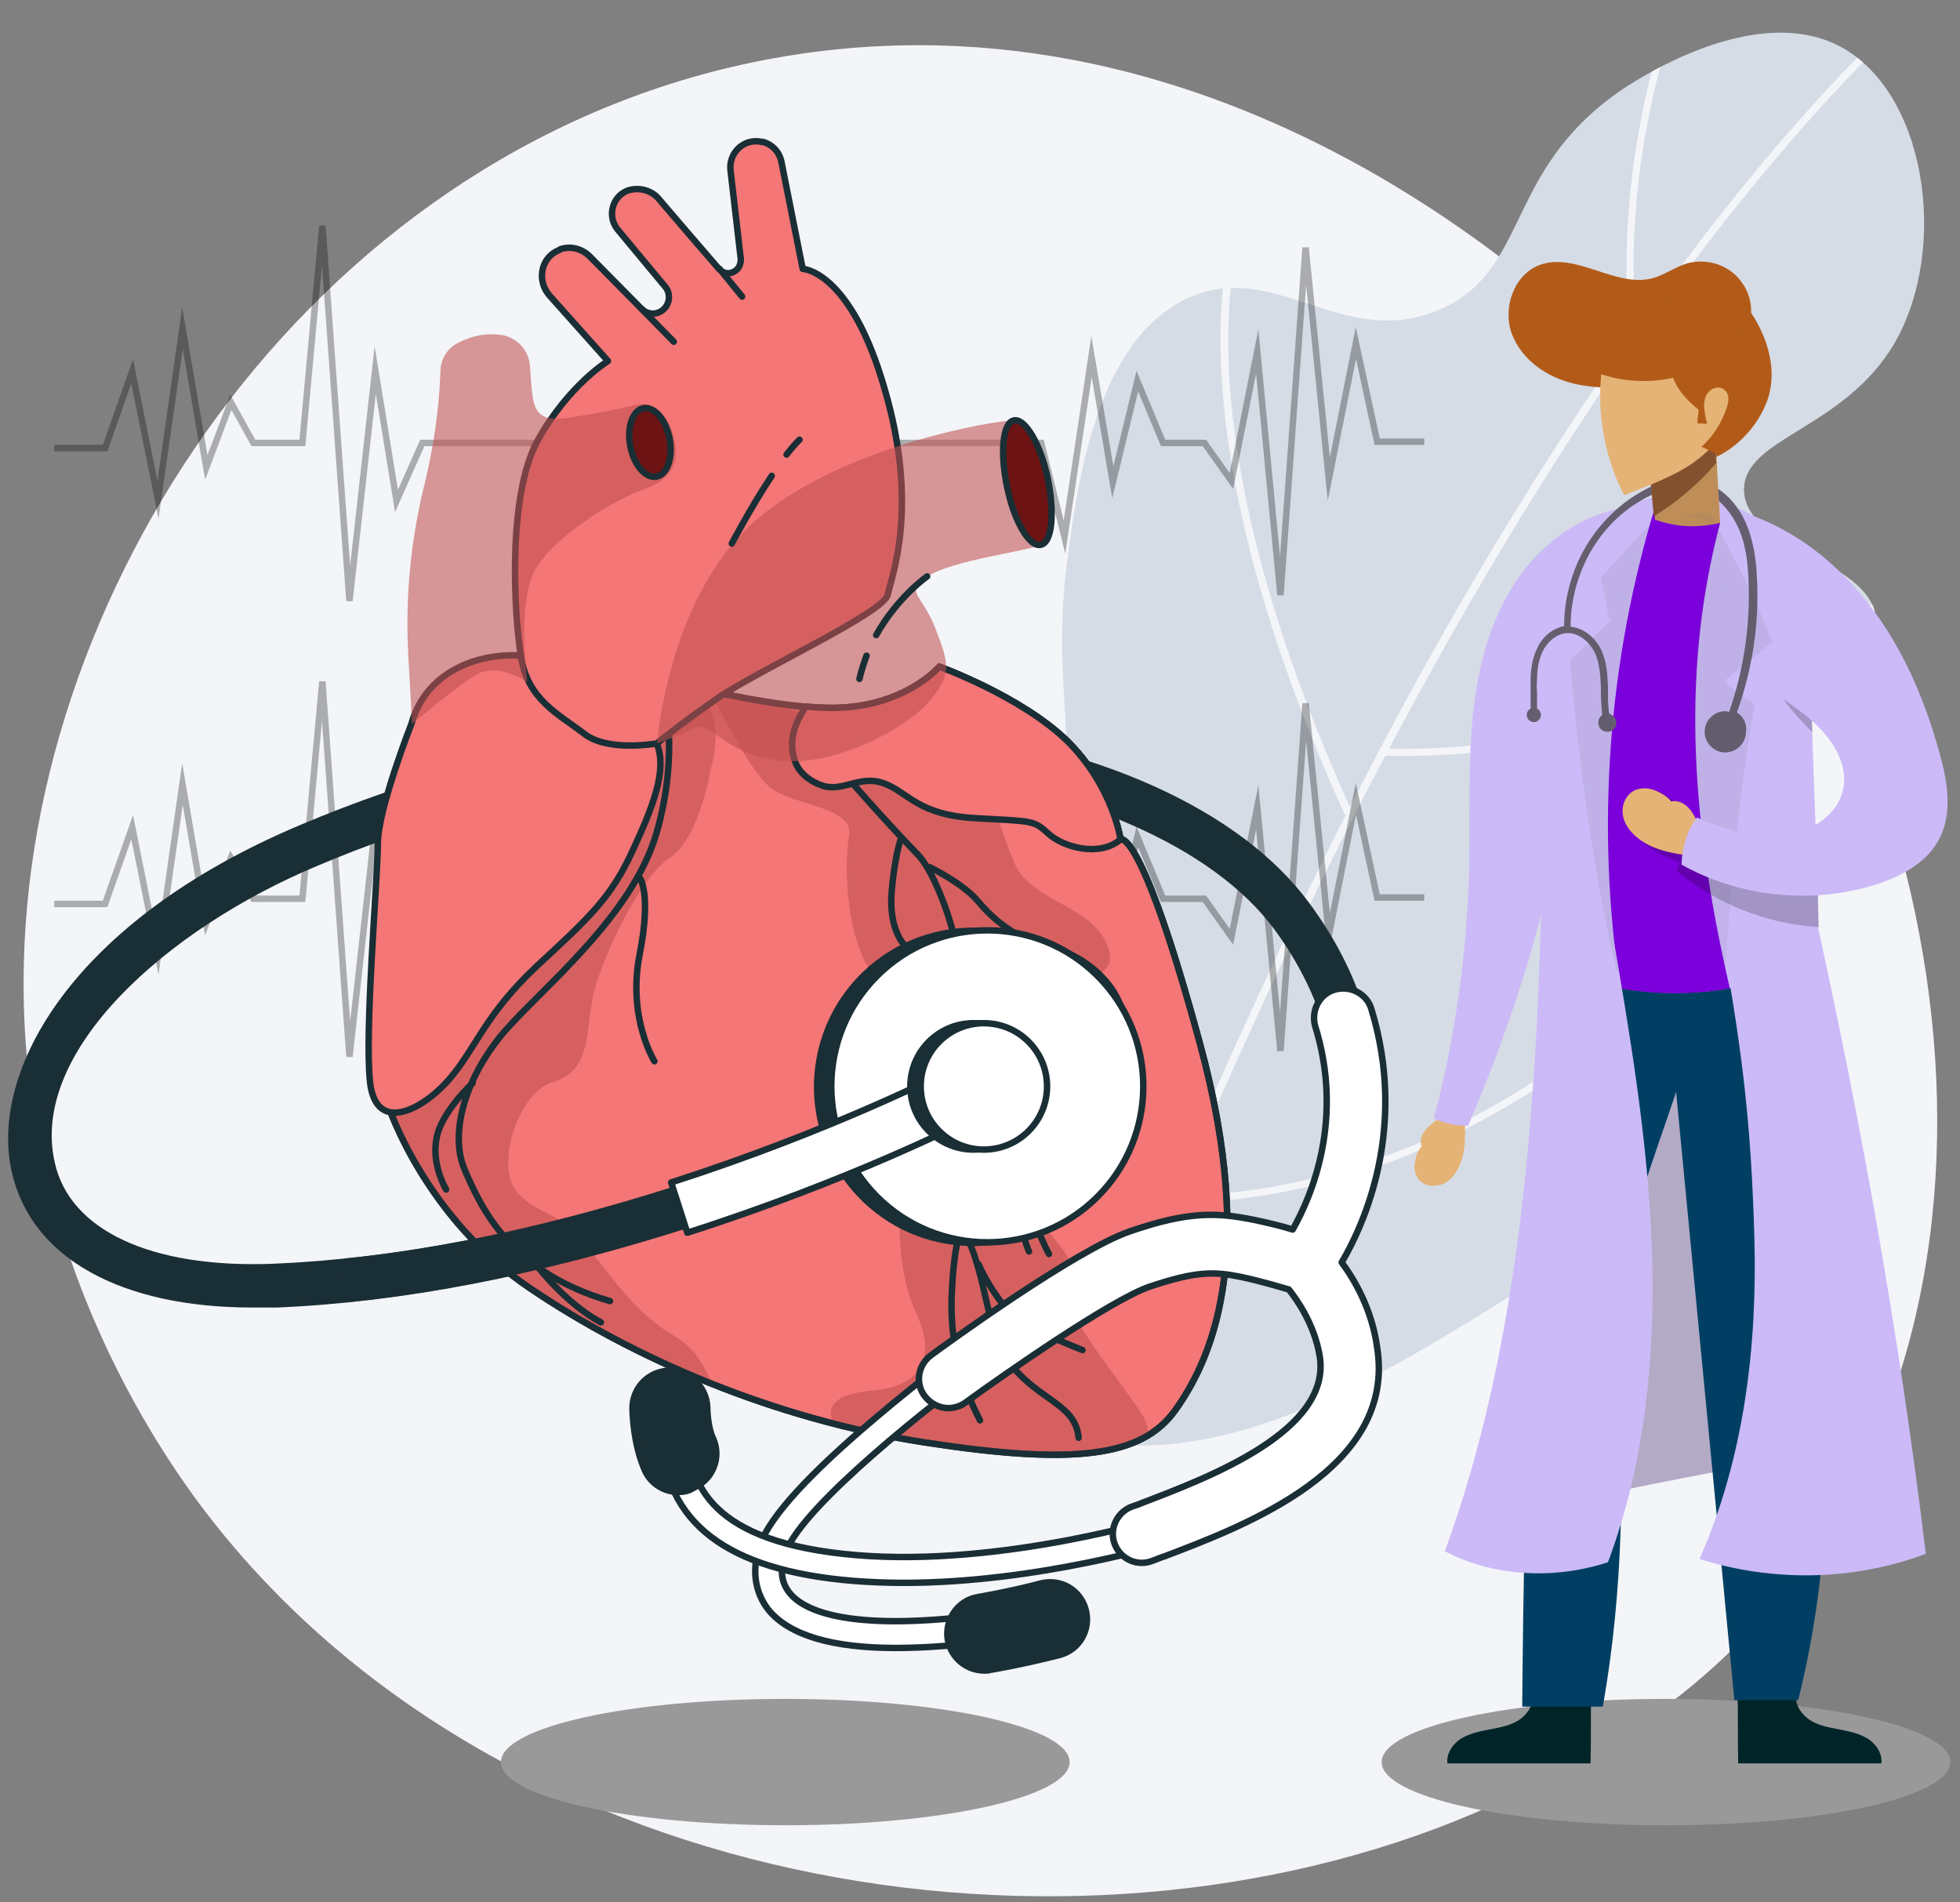 <?xml version="1.0" encoding="utf-8"?>
<!-- Generator: Adobe Illustrator 23.0.5, SVG Export Plug-In . SVG Version: 6.00 Build 0)  -->
<svg version="1.1" xmlns="http://www.w3.org/2000/svg" xmlns:xlink="http://www.w3.org/1999/xlink" x="0px" y="0px"
	 viewBox="0 0 304 295" style="enable-background:new 0 0 304 295;" xml:space="preserve">
<rect x="0" y="0" width="304" height="295" fill="#808080" stroke="none"/>
<style type="text/css">
	.st0{fill:#F3F5F8;}
	.st1{opacity:0.7;clip-path:url(#SVGID_2_);}
	.st2{fill:#FFFFFF;}
	.st3{fill:#999999;}
	.st4{opacity:0.3;fill:none;stroke:#000000;stroke-miterlimit:10;}
	.st5{fill:#1A2E35;stroke:#1A2E35;stroke-linecap:round;stroke-linejoin:round;stroke-miterlimit:10;}
	.st6{fill:#F47676;stroke:#1A2E35;stroke-linecap:round;stroke-linejoin:round;stroke-miterlimit:10;}
	.st7{opacity:0.58;fill:#C14F4F;}
	.st8{fill:none;stroke:#1A2E35;stroke-linecap:round;stroke-linejoin:round;stroke-miterlimit:10;}
	.st9{fill:#6D1313;stroke:#1A2E35;stroke-linecap:round;stroke-linejoin:round;stroke-miterlimit:10;}
	.st10{fill:#FFFFFF;stroke:#1A2E35;stroke-linecap:round;stroke-linejoin:round;stroke-miterlimit:10;}
	.st11{fill:#E5B376;}
	.st12{fill:#002428;}
	.st13{fill:#B3AAC5;}
	.st14{fill:#003F63;}
	.st15{fill:#CBBAF7;}
	.st16{fill:#7C00DB;}
	.st17{opacity:0.2;}
	.st18{fill:#645E6F;}
	.st19{fill:#B25B19;}
	.st20{fill:#BF8E58;}
	.st21{fill:#84512F;}
	.st22{opacity:0.1;fill:#54515E;}
	.st23{opacity:0.1;fill:#6F697C;}
</style>
<g id="Layer_1">
	<g>
		<path class="st0" d="M278.1,245.2c-15.6,20.4-35.4,29.7-46.2,34.6c-62.4,28.4-152.4,14.9-198.7-43.6c-6.4-8.1-30.7-40.7-29.5-86.9
			C5.2,86.7,52.8,19.4,123.2,8.5C193.1-2.3,244.6,49,253.6,58.4C301.9,108.7,317.6,193.6,278.1,245.2z"/>
		<g>
			<g>
				<defs>
					<path id="SVGID_1_" d="M149.8,214.4c-27.9-23.3-28.3-68.5-13-79.4c8-5.7,16.9,0.2,24.4-6.8c8.2-7.8,1.3-18.9,4.4-41.8
						c1.6-11.8,4.5-33.3,18.3-40c13.6-6.6,24.2,8,39.2,1.7c14.2-6,10.1-21.3,27.9-33.8c1.7-1.2,20.4-14,34-7.3
						c13.8,6.9,17.4,31.5,8.8,46.3c-7.9,13.4-23.5,14.6-23.3,22.8c0.3,9.1,19.4,10.5,20.5,19.8c1.7,13.4-36.9,20.1-39.5,40.9
						c-1.5,12.2,13.9,17.2,7.5,31.7c-10.4,23.4-17,28-32.5,37.3C204.1,219.5,174,234.6,149.8,214.4z"/>
				</defs>
				<use xlink:href="#SVGID_1_"  style="overflow:visible;fill:#D6DCE6;"/>
				<clipPath id="SVGID_2_">
					<use xlink:href="#SVGID_1_"  style="overflow:visible;"/>
				</clipPath>
				<g class="st1">
					<path class="st2" d="M163.4,235.1l-1.1-0.4c14.9-41.2,31.4-79.3,48.9-113.1c14-27.1,28.8-51.5,43.9-72.6
						c25.7-36,43.7-50.1,43.9-50.2l0.7,0.9c-0.2,0.1-18.1,14.2-43.7,50C232.4,82.8,197.1,141.8,163.4,235.1z"/>
					<path class="st2" d="M252.8,52.5c-3.4-34.8,10.7-61.8,10.8-62.1l1,0.5c-0.1,0.3-14.1,27-10.7,61.4L252.8,52.5z"/>
					<path class="st2" d="M208.6,126.4c-15.8-34.9-19.2-59-19.3-73.1c-0.1-15.3,3.6-22.3,3.8-22.6l1,0.5c0,0.1-3.7,7.1-3.6,22.2
						c0.1,14,3.5,37.9,19.2,72.5L208.6,126.4z"/>
					<path class="st2" d="M175.8,200c-41.2-53.5-39.4-92.7-39.4-93.1l1.2,0.1c0,0.1-0.4,10.3,4.5,27.1c4.3,14.8,13.8,38.2,34.7,65.3
						L175.8,200z"/>
					<path class="st2" d="M226.8,116.9c-4,0.3-8.2,0.4-12.4,0.3l0-1.1c27.4,0.8,52-9.1,67.7-17.6c17.1-9.2,27.8-18.7,27.9-18.8
						l0.8,0.8c-0.1,0.1-10.9,9.7-28.1,18.9C269.3,106.8,249.4,115.1,226.8,116.9z"/>
					<path class="st2" d="M188.6,186.3c-2.2,0.2-4.4,0.3-6.7,0.3l0-1.1c28.6-0.3,51.3-13.5,65.3-24.4c15.2-11.9,23.7-23.8,23.7-23.9
						l1,0.6c-0.1,0.1-8.7,12.2-24,24.2C234.9,172.1,214.4,184.2,188.6,186.3z"/>
				</g>
			</g>
		</g>
	</g>
</g>
<g id="Layer_2">
	<ellipse class="st3" cx="258.4" cy="273.3" rx="44.1" ry="9.8"/>
	<ellipse class="st3" cx="121.8" cy="273.3" rx="44.1" ry="9.8"/>
	<polyline class="st4" points="8.4,69.5 16.3,69.5 20.5,57.6 24.5,77.5 28.3,50.9 32,72.5 35.8,62.4 39.3,68.7 46.9,68.7 50,35 
		54.2,93.2 58.2,57.4 61.5,77.7 65.5,68.7 161.5,68.7 165.1,83.3 169.3,55.3 172.6,74.8 176.4,59.1 180.4,68.7 186.8,68.7 191,74.6 
		195,54.5 198.6,92.3 202.5,38.4 206.1,74.3 210.3,53.2 213.6,68.5 220.9,68.5 	"/>
	<polyline class="st4" points="8.4,140.2 16.3,140.2 20.5,128.3 24.5,148.2 28.3,121.6 32,143.2 35.8,133.1 39.3,139.4 46.9,139.4 
		50,105.7 54.2,163.9 58.2,128.1 61.5,148.4 65.5,139.4 161.5,139.4 165.1,154 169.3,126 172.6,145.5 176.4,129.8 180.4,139.4 
		186.8,139.4 191,145.3 195,125.2 198.6,163 202.5,109.1 206.1,145 210.3,123.9 213.6,139.2 220.9,139.2 	"/>
	<g>
		<g>
			<path class="st5" d="M39.2,202.3c-20.3,0-34-7.6-36.9-20.7c-3.4-15.2,9.1-38.3,44.5-53.2c67.1-28.3,134.8-16.7,155.9,12
				c3.9,5.3,6.8,10.9,8.5,16.6l-5.5,1.7c-1.6-5.1-4.1-10-7.6-14.8c-9.5-12.9-30.7-22.3-56.8-25c-29.3-3.1-62.1,2.2-92.2,14.9
				C25.6,143.6,4,162.8,8,180.4c2.4,10.9,15.4,16.9,34.6,16.1c18.8-0.8,39.6-4.8,61.9-11.9l1.8,5.5c-22.8,7.3-44.1,11.4-63.4,12.2
				C41.6,202.3,40.4,202.3,39.2,202.3z"/>
		</g>
		<g>
			<path class="st6" d="M60.3,171.7c0,0,5.7,17.2,21.9,28.1c16.1,10.9,37.8,20.3,61.1,23.9c23.3,3.6,33.8,2.3,39-5
				c5.2-7.3,13-23.1,3.8-56.9s-12.3-31.6-12.3-31.6s-1.2-8.3-8.3-15.3c-7.1-6.9-19.8-11.5-19.8-11.5s-5.4,6.4-16.7,6.4
				c-11.3,0-24.5-4.7-32.8-4.3c-8.3,0.3-19.3,11.5-27.6,38C60.3,170.1,60.3,171.7,60.3,171.7z"/>
			<path class="st7" d="M166.8,202.9c0.9-2.1,1.3-3.9-1.3-8.1c-2.6-4.3-11.1-11.6-12-18.4c-0.9-6.9-1.3-12,1.7-8.1
				c3,3.9,13.3,21.8,14.6,10.7c1.3-11.1-10.3-22.3-11.1-24.8c-0.9-2.6,15.4,0,13.3-6.9c-2.1-6.9-12-7.3-14.6-13.3
				c-2.6-6-2.6-9-5.1-10.7c-1.9-1.3-21-11-32.9-14.2c-1.8-0.3-3.7-0.6-5.5-1c-1.3-0.1-2.4,0.1-3,0.6c0,0,5,10.3,8.4,13.3
				c3.4,3,13.3,3,12.4,7.7c-0.9,4.7-0.4,16.3,3.9,21.8c4.3,5.6,9.4-0.9,5.6,21c-3.9,21.8,0,29.1,1.3,32.1c1.3,3,3,10.3-7.3,11.1
				c-6.4,0.5-7,3-5.9,5.1c4.6,1.2,9.3,2.2,14,2.9c18.2,2.8,28.6,2.6,34.8-1.1c0-0.9-0.2-2-0.9-3.1C173.7,214,166,205,166.8,202.9z"
				/>
			<path class="st7" d="M86.7,124.1c-0.6,5-11.7,16.7-19.7,24.4c-6.8,21.8-6.8,23.2-6.8,23.2s5.7,17.2,21.9,28.1
				c8.2,5.5,17.8,10.7,28.3,14.9c-0.9-2.6-2.7-5.7-5.8-7.5c-6-3.4-9.9-9.4-14.1-14.6c-4.3-5.1-6.9-3.9-10.3-7.7
				c-3.4-3.9,0-15.4,5.6-17.1c5.6-1.7,5.1-6.9,6-12.4c0.9-5.6,7.3-19.2,12-22.3c4.7-3,6.4-13.7,6.4-13.7c1.5-5,0.8-9.6-2-12.4
				c-4.5-0.9-8.7-1.6-12.1-1.4C90.3,105.9,87.6,116.4,86.7,124.1z"/>
			<path class="st8" d="M60.3,171.7c0,0,5.7,17.2,21.9,28.1c16.1,10.9,37.8,20.3,61.1,23.9c23.3,3.6,33.8,2.3,39-5
				c5.2-7.3,13-23.1,3.8-56.9s-12.3-31.6-12.3-31.6s-1.2-8.3-8.3-15.3c-7.1-6.9-19.8-11.5-19.8-11.5s-5.4,6.4-16.7,6.4
				c-11.3,0-24.5-4.7-32.8-4.3c-8.3,0.3-19.3,11.5-27.6,38C60.3,170.1,60.3,171.7,60.3,171.7z"/>
			<g>
				<path class="st8" d="M131.1,120.2c0,0,5.5,6.4,11.3,12.4c3.1,3.2,8.5,17.2,6.4,27c-2.1,9.8-3.6,23.4,0.5,30.9
					c4.1,7.5,3.3,16,7.7,21.4c4.4,5.4,9.8,5.9,10.3,11.1"/>
				<path class="st8" d="M144.2,134.5c0,0,5.2,2.5,7.6,5.4c2.4,2.9,6.1,5.9,11.3,7.1c5.2,1.2,9.6,5.4,10.8,9.3"/>
				<path class="st8" d="M166.9,177.5c-0.2-1.5-2.7-6.8-6.6-9.8c-3.9-3-4.4-6.8-5.7-9c-1.4-2.2-5.2-2.5-5.2-2.5"/>
				<path class="st8" d="M146.8,176.5c0,0,0.5,2.4,6.9,6.2c6.4,3.9,7.4,9,9,11.8"/>
				<path class="st8" d="M157.7,186.3c0,0,0.8,5.4,1.9,7.8"/>
				<path class="st8" d="M149.4,190.4c0,0-1.4,0.8-1.8,10.8c-0.3,10,3.2,16.7,4.4,19.1"/>
				<path class="st8" d="M151.8,196.1c0,0,1.2,3,3.9,6.4c2.7,3.4,10.6,6.2,12.2,6.9"/>
				<path class="st8" d="M139.8,129.9c0,0-1,2.5-1.5,8.4c-0.5,5.9,2,8.3,2,8.3"/>
			</g>
			<g>
				<path class="st8" d="M102.9,107.2c0,0,2.6,9.4-1.1,22.1c-3.8,12.8-17.3,23.6-23.3,30.4c-6,6.8-9,15.8-6.4,21.8
					c2.6,6,7.1,15.8,22.5,20.3"/>
				<path class="st8" d="M99.2,136.1c0,0,1.9,2.3,0,12c-1.9,9.8,2.3,16.5,2.3,16.5"/>
				<path class="st8" d="M73.3,168c0,0-4.9,4.5-5.6,8.6c-0.8,4.1,1.5,7.9,1.5,7.9"/>
				<path class="st8" d="M83.1,196.1c0,0,4.5,6,10.1,9"/>
			</g>
			<path class="st6" d="M173.8,130.2c0,0-1.2-8.3-8.3-15.3c-7.1-6.9-19.8-11.5-19.8-11.5s-5.4,6.4-16.7,6.4c-1.3,0-2.6-0.1-4-0.2
				c-1.9,2.7-2.8,5.7-1.6,8.7c0,0,0.7,2.3,4,3.5c3.3,1.2,5.9-1.7,9.7-0.3c3.8,1.4,5.2,4.9,14.2,5.4c9,0.5,9,0.3,11.3,2.4
				C164.9,131.4,170.5,133,173.8,130.2z"/>
			<path class="st6" d="M63.8,112.3c0,0-5.2,13.2-5.2,18.6c0,5.4-2.1,29.2-1.2,37c0.9,7.8,7.8,4.5,12.1-0.3
				c4.3-4.9,5.6-10.1,13.7-17.7c8.2-7.6,11.5-10.6,14.8-17.7c3.3-7.1,5.5-12.7,3.9-16.8c-1.5-4.1-10.2-12.1-18.3-13.4
				C75.4,100.5,66.2,103.6,63.8,112.3z"/>
			<path class="st6" d="M101.9,115.3c0,0-7.6,1.4-11.3-1.5c-3.7-2.9-8.8-5.2-9.8-12c-1.1-6.8-2.1-24.9,2.6-33.5
				c4.8-8.6,10.9-12.3,10.9-12.3l-9.1-10.2c-2-2.3-1.3-5.9,1.5-7c0,0,0.1,0,0.1-0.1c1.6-0.6,3.4-0.2,4.7,1.1l8,8.1
				c1,1,2.6,1,3.6-0.1v0c0.8-0.9,0.9-2.3,0.1-3.3l-7.4-8.9c-1.8-2.2-0.7-5.6,2.1-6.2c0,0,0.1,0,0.1,0c1.6-0.3,3.3,0.3,4.3,1.6
				c2.4,2.8,7.1,8.3,9.2,10.7c0.6,0.7,1.6,0.9,2.4,0.4l0,0c0.7-0.4,1-1.1,1-1.9l-1.6-13.8c-0.3-2.7,2.1-5,4.8-4.4c0.1,0,0.1,0,0.2,0
				c1.5,0.4,2.6,1.6,2.9,3.1l3.3,16.6c0,0,7.4,0.2,12.7,18.6c5.4,18.4,1.1,29,0.5,31.9c-0.6,2.9-20.3,11.8-26.7,16.3
				C104.4,113.1,101.9,115.3,101.9,115.3z"/>
			<path class="st7" d="M71,53.2c-1.7,0.9-2.7,2.6-2.7,4.5c-0.1,3.3-0.5,9.5-2.6,18c-3.2,13.2-2.5,23.8-2.3,27.2
				c0.2,3.4,0.5,9.4,0.5,9.4s6.1-5.2,9.7-7.5c3.5-2.3,8.2,1,8.2,1s-1.5-11.1,0.8-16.6c2.3-5.5,12.9-11.8,17-13.2
				c4.1-1.4,6.1-3.7,4.9-8.3c-1.2-4.6-4.1-5.4-6-4.9c-1.8,0.5-5.2,1.2-10.3,2c-5.1,0.8-5.5-1.5-5.8-5.2c-0.1-1-0.1-1.9-0.2-2.7
				c-0.1-2.7-2.3-4.9-5-5C75.4,51.7,73.3,52,71,53.2z"/>
			
				<ellipse transform="matrix(0.982 -0.188 0.188 0.982 -11.093 20.109)" class="st9" cx="100.8" cy="68.7" rx="3.1" ry="5.4"/>
			<line class="st8" x1="99.5" y1="47.9" x2="104.5" y2="53"/>
			<line class="st8" x1="111.6" y1="41.7" x2="115.1" y2="46"/>
			<path class="st7" d="M101.9,115.3c0,0,1.7-22.5,15-34.3s37.4-15.8,40.4-15.8c1,0,2.6,3,2.6,7.7s3.8,10.6,1.6,11.6
				c-2.2,1-13.9,2.4-17.6,4.9c-3.7,2.5-1,2.5,1.2,8.1c2.2,5.7,2.5,7.2-1,11.3c-3.5,4.2-15,10.4-23.7,9.1c-8.6-1.2-9.9-6.2-12.8-4.9
				C104.6,114.4,101.9,115.3,101.9,115.3z"/>
			<path class="st9" d="M162.5,74.2c1.1,5.3,0.7,10-1.1,10.3c-1.7,0.4-4.1-3.6-5.2-9c-1.1-5.3-0.7-10,1.1-10.3
				C159,64.9,161.4,68.9,162.5,74.2z"/>
			<path class="st8" d="M134.4,101.7c-0.4,1.1-0.8,2.3-1.1,3.6"/>
			<path class="st8" d="M143.8,89.4c0,0-4.6,3.2-7.9,9.1"/>
			<path class="st8" d="M122,70.5c0.7-0.9,1.4-1.7,2-2.3"/>
			<path class="st8" d="M113.5,84.3c0,0,3-5.7,6.2-10.5"/>
		</g>
		<g>
			<g>
				<path class="st10" d="M138.9,255.6c-9.9,0-16.5-2-19.7-5.9c-2.2-2.8-2.7-6.5-1.2-10.4c1.6-4.2,7.5-10.7,17.7-19.3
					c7.4-6.3,14.5-11.5,14.6-11.5l2.4,3.3c-7.7,5.6-28.2,21.7-30.8,28.9c-1,2.6-0.8,4.7,0.6,6.4c2.1,2.6,9.1,6.4,32.6,3l0.6,4.1
					C149.2,255.2,143.6,255.6,138.9,255.6z"/>
			</g>
			<g>
				<path class="st10" d="M140.2,245.5c-2.6,0-5.2-0.1-7.8-0.3c-19.7-1.6-29.4-9.1-29.8-22.7l4.1-0.1c0.2,7.7,3.4,16.9,26.1,18.8
					c22.6,1.9,47.9-5.9,48.2-6l1.2,3.9C181.2,239.3,161.1,245.5,140.2,245.5z"/>
			</g>
			<g>
				<path class="st5" d="M152.7,259.1c-2.8,0-5.2-2-5.7-4.8c-0.5-3.1,1.6-6.1,4.7-6.6c0,0,4.8-0.8,9.7-2.1c3.1-0.8,6.2,1,7,4.1
					c0.8,3.1-1,6.2-4.1,7c-5.5,1.4-10.5,2.3-10.8,2.3C153.4,259.1,153.1,259.1,152.7,259.1z"/>
			</g>
			<g>
				<path class="st5" d="M105.2,231.4c-2.2,0-4.3-1.3-5.2-3.4c-1.8-4.1-1.9-9-1.9-9.6c0-3.2,2.6-5.8,5.8-5.8c3.2,0,5.7,2.6,5.8,5.7
					c0,1,0.2,3.4,0.9,4.8c1.3,2.9,0,6.3-2.9,7.6C106.8,231.3,106,231.4,105.2,231.4z M109.5,218.5L109.5,218.5L109.5,218.5z"/>
			</g>
			<path class="st10" d="M208.1,195.8c3.6-6.1,10.2-21,4.6-39.3c-0.7-2.4-3.3-3.7-5.7-3c-2.4,0.7-3.7,3.3-3,5.7
				c4.5,14.5-0.6,26.4-3.5,31.5c-1.6-0.5-3.6-1-6-1.5c-5.9-1.2-10.3-1.3-19.3,1.8c-8.4,2.9-28.5,17.5-30.8,19.2
				c-2,1.5-2.5,4.3-1,6.3c0.9,1.2,2.3,1.9,3.7,1.9c0.9,0,1.9-0.3,2.7-0.9c5.9-4.3,22.4-15.8,28.4-17.9c7.4-2.5,10.2-2.4,14.5-1.5
				c3.2,0.7,5.8,1.5,7.2,1.9c1.2,1.5,4,5.4,4.8,10.4c1.8,11.5-17.1,18.7-27.3,22.6c-0.7,0.3-1.3,0.5-1.9,0.7
				c-2.3,0.9-3.5,3.5-2.6,5.8c0.7,1.8,2.4,2.9,4.2,2.9c0.5,0,1.1-0.1,1.6-0.3c0.6-0.2,1.2-0.5,1.9-0.7c12.6-4.8,36-13.6,33-32.4
				C212.8,203.1,210.1,198.5,208.1,195.8z"/>
		</g>
		<g>
			<path class="st5" d="M53.5,195.7l1,5.7c16.1-1.7,33.4-5.5,51.7-11.3l-1.8-5.5C86.4,190.3,69.3,194.1,53.5,195.7z"/>
			<g>
				
					<ellipse transform="matrix(0.759 -0.651 0.651 0.759 -73.362 138.98)" class="st5" cx="151" cy="168.5" rx="24.2" ry="24.2"/>
				
					<ellipse transform="matrix(0.707 -0.707 0.707 0.707 -74.311 157.672)" class="st10" cx="153.2" cy="168.5" rx="24.2" ry="24.2"/>
				<g>
					<path class="st10" d="M106.6,191.2l-2.5-7.8c24.6-7.9,42.2-16.9,42.4-17l3.8,7.3C149.5,174.1,131.9,183.1,106.6,191.2z"/>
				</g>
				<circle class="st5" cx="151" cy="168.5" r="9.8"/>
				<circle class="st10" cx="152.6" cy="168.5" r="9.8"/>
			</g>
		</g>
	</g>
	<g>
		<path class="st11" d="M222.7,173.8c-0.6,0.5-1.3,1-1.8,1.7c-0.5,0.7-0.7,1.6-0.4,2.3c-0.7,0.7-1,1.9-1.1,2.9c-0.1,1,0.3,2,1,2.6
			c1,0.8,2.5,0.8,3.7,0.2c1.1-0.6,1.9-1.8,2.4-3c0.8-2.1,0.8-4.4,0.7-6.6C225.6,173.4,224,172.8,222.7,173.8z"/>
		<path class="st12" d="M237.7,262.7c0.3,1.5-0.7,3.1-2,4c-1.3,0.9-2.9,1.2-4.5,1.5c-1.5,0.3-3.1,0.6-4.5,1.4
			c-1.3,0.8-2.4,2.3-2.2,3.9h22.2c0.1-3.5,0-7.2,0.1-10.7C244.3,261.7,240.5,262.4,237.7,262.7z"/>
		<path class="st12" d="M278.6,262.7c-0.3,1.5,0.7,3.1,2,4s2.9,1.2,4.5,1.5c1.5,0.3,3.1,0.6,4.5,1.4c1.3,0.8,2.4,2.3,2.2,3.9h-22.2
			c-0.1-3.5,0-7.2-0.1-10.7C272.1,261.7,275.9,262.4,278.6,262.7z"/>
		<path class="st13" d="M243.1,232.9c11.8-2.5,23.6-4.8,35.4-6.9c-0.7-21.6-3.4-42.7-10.1-63.2c-0.7-2.1-1.7-4.5-3.8-5.1
			c-2-0.6-4,0.6-5.5,1.9c-9,7.6-12,19.9-14.5,31.4C241.9,203.7,238.1,221,243.1,232.9z"/>
		<path class="st14" d="M240.4,148c-2.6,38.8-4,77.8-4.3,116.7h12.5c3.2-18.1,3.4-36,2.2-54.4c-1.5-22.9,14.3-44.1,14.6-67
			C258,144.2,247.8,146.5,240.4,148z"/>
		<path class="st14" d="M257.8,146.6c3.7,39,7.5,78.1,11.2,117.1h9.9c4.6-18.4,5.5-37.8,3-56.6c-2.9-21.5,3.2-45-1.8-66.1
			C272,140.9,264.4,142.3,257.8,146.6z"/>
		<path class="st15" d="M256.2,77.2c-8.7,1.9-15.1,10-17.5,18.6c-2.4,8.6-1.6,17.8-0.6,26.7c1,8.9,2.3,17.9,0.6,26.7
			c13.5,6.6,30.1,6.4,43.4-0.6c-0.1-15.6-1.1-31.2-1.3-46.8c-0.1-6.3-0.3-13.2-4.4-18.1C272.1,78.5,262.9,75.7,256.2,77.2z"/>
		<path class="st15" d="M267.3,146.8c3,16.8,4.3,27.8,4.8,44.9s-1.6,34.5-8.5,50.1c11.4,3.6,23.9,3.4,35.1-0.8
			c-4.1-33.9-10.1-67.4-17.5-100.7C276.6,143.3,272,149.6,267.3,146.8z"/>
		<path class="st16" d="M268.3,153.3c-5.6-24.4-7.9-48-1.5-72.2c-3.2,0.1-6.9-1.9-10-2.8c-7.4,24.2-9.3,50-5.5,75
			C256.9,154.3,262.7,154.3,268.3,153.3z"/>
		<path class="st15" d="M253.4,78.6c-7.5,0.6-14.2,5.4-18.3,11.6c-4.1,6.2-6,13.7-6.7,21.2c-0.7,7.4-0.4,15-0.5,22.4
			c-0.3,13.4-2.1,26.7-5.5,39.7c1.6,0.7,3.6,1.2,5.3,1.1c7.1-16.5,12.5-33.7,15.2-51.5c1.1-7.6,2.8-14.8,5.4-22.1
			C250.8,93.7,254.7,86.2,253.4,78.6z"/>
		<g class="st17">
			<path d="M282.1,143.8c-0.1-3.7-0.2-7.4-0.3-11c-1.9,0.7-4,1-6,0.7c-4.4-0.6-8.3-2.7-12.1-5.1c0,0-0.1,0.1-0.1,0.1
				c-0.2-0.7-0.5-1.3-0.9-1.8c-0.6-0.8-1.4-1.4-2.4-1.4c-0.5-1-1.7-1.9-2.7-2.4c-1-0.5-2.3-0.5-3.3,0c-1.3,0.7-2,2.4-1.7,3.9
				s1.2,2.8,2.3,3.9c1.6,1.4,3.6,2.3,5.6,3c-0.1,0.4-0.3,0.9-0.4,1.4C266.2,140.2,274,143.3,282.1,143.8z"/>
			<path d="M273.8,94.7c-0.6,4.1-0.2,8.4,1.8,12.1c1.4,2.6,3.5,4.7,5.5,6.8c-0.1-3.9-0.2-7.8-0.2-11.7c0-5.4-0.2-11.1-2.7-15.7
				C276.4,88.9,274.2,91.6,273.8,94.7z"/>
		</g>
		<path class="st11" d="M263.4,127.6c-0.5-0.8-0.9-1.7-1.6-2.4c-0.7-0.7-1.7-1.1-2.6-0.9c-0.7-0.9-2-1.6-3.1-1.9
			c-1.1-0.3-2.4-0.1-3.2,0.6c-1.2,1-1.5,2.7-1,4.2c0.5,1.4,1.7,2.6,3,3.4c2.2,1.4,4.9,1.8,7.5,2.2
			C263.3,131.1,264.3,129.4,263.4,127.6z"/>
		<path class="st15" d="M270.7,79.6c7.9,2.6,14.6,8,19.6,14.7c5,6.6,8.3,14.4,10.5,22.4c1.2,4.3,2.1,9.1,0.1,13.2
			c-1.9,3.9-6.1,6.1-10.3,7.4c-9.8,3-20.9,1.8-29.8-3.2c0.1-2.6,0.8-5.2,2.4-7.3c4.1,1.7,8.4,3,12.8,2.8c4.4-0.2,9.1-3,9.9-7.3
			c0.8-4.1-2-8.1-5.2-10.8c-3.2-2.7-7.1-4.8-9.7-8c-2.6-3.2-3.8-7.4-4-11.5C266.8,87.7,269.7,83.7,270.7,79.6z"/>
		<path class="st15" d="M250,144.1c2.8,16.3,5.6,32.7,6.2,49.3c0.6,16.6-1,33.4-6.8,48.9c-8.2,2.7-17.7,2.3-25.3-1.7
			c12-32.7,14.3-70.4,15.1-105.2C242.6,138.5,246.6,141,250,144.1z"/>
		<path class="st18" d="M269.4,110.5c2.4-6.7,3.5-13.8,3.1-20.9c-0.1-2.6-0.5-5.9-1.9-8.9c-1.5-3.1-3.9-5.3-6.8-6.1
			c-2-0.6-5.4-0.7-9.8,2c-3.5,2.1-6.5,5.3-8.5,9c-1.9,3.6-2.9,7.5-2.9,11.5c-1.5,0.3-3,1.3-3.9,2.9c-0.8,1.4-1.3,3.2-1.3,5.5
			c0,0.8,0,1.6,0,2.3c0,0.7,0,1.4,0,2.1c-0.4,0.2-0.6,0.6-0.6,1c0,0.6,0.5,1.1,1.1,1.1s1.1-0.5,1.1-1.1c0-0.4-0.2-0.8-0.6-1
			c0-0.7,0-1.4,0-2.1c0-0.8-0.1-1.5,0-2.3c0-2.1,0.4-3.7,1.1-4.9c0.9-1.5,2.4-2.5,3.9-2.4c1.5,0.1,3,1.2,3.9,2.9
			c0.8,1.6,0.9,3.5,1,5.3c0,0.3,0,0.6,0,0.9c0,1.2,0.1,2.4,0.2,3.6c-0.4,0.3-0.6,0.7-0.6,1.2c0,0.8,0.6,1.4,1.4,1.4
			c0.8,0,1.4-0.6,1.4-1.4c0-0.7-0.5-1.2-1.1-1.4c-0.2-1.1-0.2-2.3-0.2-3.4c0-0.3,0-0.6,0-0.9c-0.1-1.9-0.2-3.9-1.1-5.7
			c-1-2-2.8-3.3-4.7-3.5c0-3.7,0.9-7.4,2.7-10.9c1.9-3.6,4.7-6.6,8.1-8.6c1.8-1.1,5.4-2.8,8.9-1.8c2.5,0.7,4.7,2.7,6.1,5.5
			c1.4,2.8,1.7,6,1.8,8.5c0.3,6.9-0.7,13.9-3,20.5c-0.2,0-0.4-0.1-0.6-0.1c-1.7,0-3.2,1.4-3.2,3.2c0,1.7,1.4,3.2,3.2,3.2
			c1.7,0,3.2-1.4,3.2-3.2C271,112.1,270.3,111.1,269.4,110.5z"/>
		<g>
			<path class="st19" d="M256.9,59.4c-4.2,0.7-8.6,1.1-12.8,0.1c-4.2-1-8.1-3.7-9.6-7.7s0.3-9.2,4.3-10.7c5.7-2.1,11.9,3.7,17.7,2
				c1.7-0.5,3.2-1.6,5-2.2c2.3-0.7,5-0.3,7,1.2c2,1.5,3.2,3.9,3.1,6.4c2.7,4.1,4.2,9.3,2.4,13.9c-1.8,4.6-5.8,8.3-10.6,9.5
				c0.8-2.6,1.9-5.7,0.7-8.2C263,61.2,259.4,60.5,256.9,59.4z"/>
			<path class="st20" d="M255.6,69.1c0.4,3.8,0.7,7.7,1.1,11.5c3.4,1.2,6.6,1.3,10.1,0.5c-0.3-5.2-0.6-10.9-0.9-16
				C262.3,65.8,258.3,66.7,255.6,69.1z"/>
			<path class="st21" d="M266.2,71.8c-0.1-2.3-0.2-4.6-0.4-6.7c-3.5,0.7-7.6,1.6-10.3,4c0.3,3.7,0.7,7.3,1,11
				C260.2,77.8,263.5,75,266.2,71.8z"/>
			<path class="st11" d="M248.7,55.7c-1.3,7.1-0.1,14.7,3.2,21.1c3.6-1.4,8-3,11.1-5.3c3.1-2.3,5.6-5.6,6.3-9.3
				c0.9-5.4-2.5-11.1-7.7-12.9C256.5,47.5,249.7,50.3,248.7,55.7z"/>
			<path class="st19" d="M246,57.1c4.2,2,9,2.5,13.5,1.5c0.8,2.1,2.2,3.5,3.9,4.9c0.1,0.7-0.2,1.4-0.1,2.2c0.5-0.1,1,0.1,1.5,0
				c-0.3-0.8-0.4-1.8-0.5-2.7c0-0.9,0.2-1.8,0.9-2.4s1.8-0.7,2.4,0c0.7,0.7,0.5,1.8,0.2,2.7c-0.8,2.3-2.1,4.4-3.9,6
				c1,0.4,1.7,0.9,2.7,1.2c1.8-2.6,3.6-5.5,4.6-8.5c1-3,1-6.4-0.6-9.1c-1.2-2-3.2-3.4-5.2-4.5c-3-1.6-6.4-2.7-9.8-2.3
				C249.8,46.9,245.9,51.3,246,57.1z"/>
		</g>
		<path class="st22" d="M255.9,81.3c-2.6,2.8-5.1,5.6-7.7,8.4c0.9,2,0.7,4.5,1.6,6.5c-2.1,2-4.2,4.3-6.3,6.3
			c1.4,15.9,3.6,32.5,7.2,48c0.1,0,0.2,0,0.3,0C247.7,127.4,249.4,103.7,255.9,81.3z"/>
		<path class="st23" d="M266.1,81.1c-0.3-0.5-0.5-0.9-0.8-1.4c-1.5-0.1-3-0.1-4.5,0C262.5,80.3,264.4,81,266.1,81.1z"/>
		<g>
			<path class="st22" d="M269.4,128.9c0.7-6.6,1.6-13.1,2.8-19.7c-1.7-0.8-3.4-2.3-4.8-3.6c2.7-2,4.9-4,7.5-6
				c-2.3-6.1-5.3-12-8.5-17.7c-3.9,15.2-4.4,30.1-2.8,45.2C265.6,127.8,267.5,128.5,269.4,128.9z"/>
			<path class="st23" d="M264.9,136.1c0.7,4.6,1.6,9.2,2.6,13.8c0.1,0,0.1,0,0.2,0c0.2-4.2,0.5-8.4,0.9-12.5
				C267.4,137,266.1,136.6,264.9,136.1z"/>
		</g>
	</g>
</g>
</svg>
